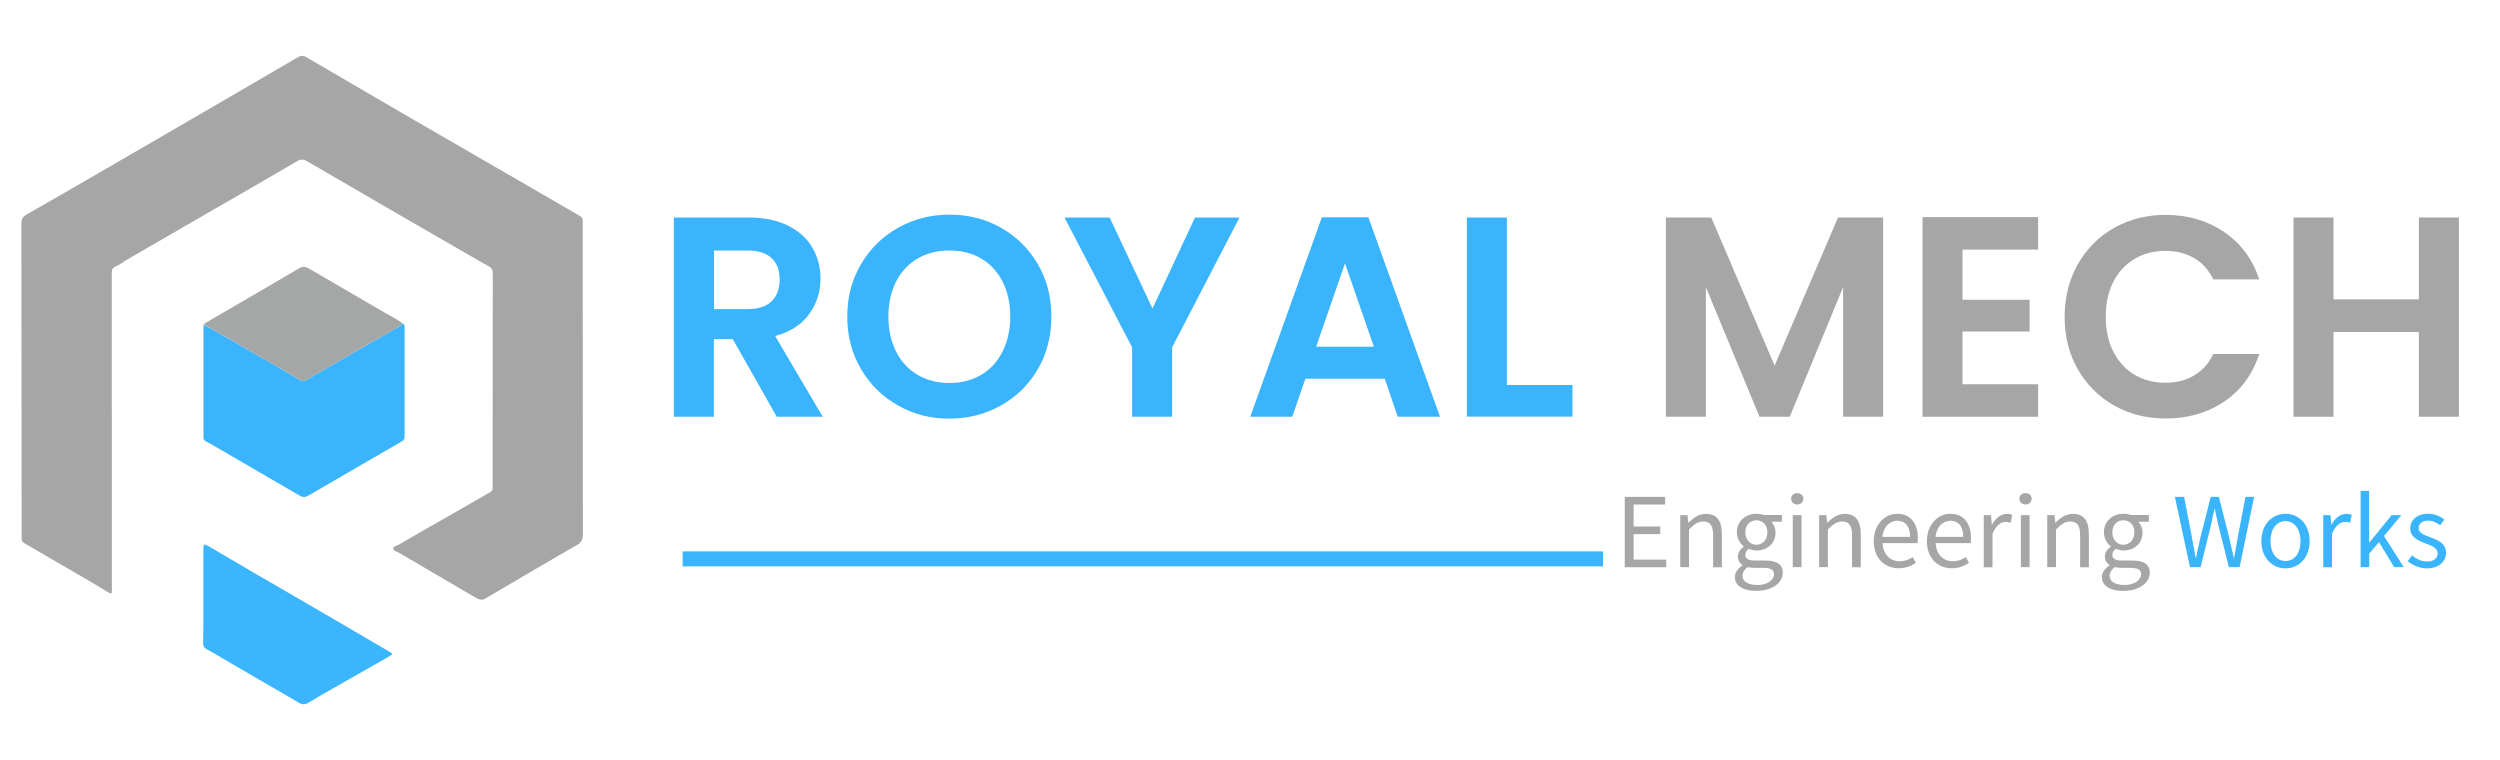<?xml version="1.0" encoding="utf-8"?>
<!-- Generator: Adobe Illustrator 24.0.1, SVG Export Plug-In . SVG Version: 6.00 Build 0)  -->
<svg version="1.1" id="Layer_1" xmlns="http://www.w3.org/2000/svg" xmlns:xlink="http://www.w3.org/1999/xlink" x="0px" y="0px"
	 viewBox="0 0 200 60.82" style="enable-background:new 0 0 200 60.82;" xml:space="preserve">
<style type="text/css">
	.st0{fill:#A6A6A6;}
	.st1{fill:#3AB5FD;}
	.st2{fill:#3BB5FD;}
	.st3{fill:#A5A6A6;}
	.st4{fill:#8EC3DC;}
</style>
<g>
	<g>
		<g>
			<path class="st0" d="M1.72,30.35c0-4.17,0-8.34-0.01-12.51c0-0.33,0.12-0.51,0.4-0.67c1.93-1.09,3.85-2.21,5.77-3.32
				c2.35-1.36,4.7-2.72,7.05-4.09c2.97-1.73,5.94-3.45,8.91-5.19c0.23-0.13,0.41-0.14,0.64-0.01c2.8,1.64,5.61,3.28,8.42,4.91
				c3.28,1.9,6.56,3.79,9.84,5.69c1.21,0.7,2.43,1.41,3.64,2.11c0.17,0.09,0.24,0.22,0.24,0.4c0,0.15,0,0.31,0,0.46
				c0,8.2,0,16.39,0.01,24.59c0,0.44-0.11,0.68-0.52,0.91c-2.43,1.39-4.83,2.81-7.24,4.23c-0.27,0.16-0.48,0.15-0.76-0.01
				c-2.07-1.23-4.16-2.43-6.23-3.65c-0.16-0.09-0.42-0.13-0.42-0.32c0-0.17,0.26-0.21,0.41-0.29c1.72-1,3.45-1.98,5.18-2.97
				c0.73-0.42,1.45-0.84,2.18-1.26c0.13-0.08,0.18-0.17,0.18-0.32c-0.01-0.41,0-0.82,0-1.23c0-5.31,0-10.62,0.01-15.93
				c0-0.27-0.06-0.43-0.32-0.57c-2.68-1.53-5.34-3.08-8.01-4.62c-2.17-1.26-4.34-2.52-6.5-3.78c-0.27-0.16-0.49-0.2-0.79-0.03
				c-2.36,1.38-4.72,2.74-7.08,4.1c-2.22,1.28-4.44,2.57-6.66,3.85C9.81,21,9.54,21.19,9.25,21.32c-0.28,0.12-0.32,0.31-0.31,0.57
				c0.01,8.41,0.01,16.81,0.01,25.22c0,0.04,0,0.09,0,0.13c0.02,0.25-0.05,0.3-0.27,0.16c-0.53-0.33-1.08-0.65-1.62-0.97
				c-1.69-0.99-3.38-1.97-5.07-2.95C1.76,43.37,1.72,43.21,1.73,43c0-0.94,0-1.88,0-2.82C1.72,36.9,1.72,33.63,1.72,30.35z"/>
			<path class="st1" d="M16.28,26.19c0-0.03,0-0.07,0-0.1c0.06-0.01,0.12-0.02,0.17-0.03c0.4,0.21,0.79,0.46,1.18,0.66
				c0.57,0.3,1.13,0.63,1.68,0.95c1.57,0.93,3.16,1.81,4.72,2.75c0.15,0.09,0.29,0.1,0.46-0.01c0.55-0.34,1.11-0.66,1.67-0.98
				c1.14-0.66,2.28-1.32,3.42-1.97c0.57-0.33,1.16-0.63,1.71-0.98c0.31-0.2,0.68-0.31,0.92-0.61c0.15,0.07,0.16,0.2,0.16,0.34
				c0,2.91,0,5.82,0,8.73c0,0.17-0.06,0.28-0.22,0.37c-2.5,1.44-4.99,2.89-7.48,4.34c-0.25,0.14-0.45,0.15-0.7,0
				c-2.41-1.41-4.83-2.81-7.24-4.21c-0.14-0.08-0.32-0.11-0.41-0.26c0-2.92,0-5.84,0-8.76C16.32,26.34,16.29,26.27,16.28,26.19z"/>
			<path class="st2" d="M16.27,47.67c0-1.25,0-2.5,0-3.75c0-0.41,0.04-0.43,0.4-0.23c1.3,0.75,2.59,1.52,3.88,2.27
				c1.99,1.16,3.99,2.31,5.98,3.47c1.56,0.91,3.12,1.83,4.68,2.74c0.2,0.12,0.21,0.18,0,0.3c-1.52,0.86-3.03,1.72-4.55,2.59
				c-0.66,0.38-1.33,0.75-1.97,1.15c-0.27,0.17-0.49,0.17-0.76,0.02c-2.07-1.21-4.14-2.41-6.21-3.61c-0.39-0.23-0.77-0.47-1.18-0.68
				c-0.22-0.11-0.29-0.27-0.29-0.5C16.28,50.19,16.27,48.93,16.27,47.67z"/>
			<path class="st3" d="M32.21,25.87c-0.24,0.3-0.61,0.42-0.92,0.61c-0.55,0.35-1.14,0.65-1.71,0.98c-1.14,0.65-2.28,1.31-3.42,1.97
				c-0.56,0.32-1.12,0.64-1.67,0.98c-0.17,0.11-0.3,0.1-0.46,0.01c-1.56-0.94-3.15-1.82-4.72-2.75c-0.55-0.33-1.11-0.66-1.68-0.95
				c-0.4-0.21-0.78-0.46-1.18-0.66c-0.02-0.06-0.05-0.12-0.07-0.19c0.9-0.53,1.81-1.06,2.71-1.58c1.61-0.94,3.23-1.87,4.83-2.82
				c0.29-0.17,0.51-0.16,0.79,0.01c2.05,1.2,4.1,2.38,6.15,3.58C31.32,25.32,31.79,25.56,32.21,25.87z"/>
			<path class="st4" d="M16.28,26.19c0.01,0.07,0.04,0.15,0.04,0.22c0,2.92,0,5.84,0,8.76c-0.09-0.08-0.06-0.18-0.06-0.28
				c0-2.82,0-5.65,0-8.47C16.26,26.35,16.27,26.27,16.28,26.19z"/>
			<path class="st4" d="M16.38,25.87c0.02,0.06,0.05,0.12,0.07,0.19c-0.06,0.01-0.12,0.02-0.17,0.03
				C16.24,25.98,16.29,25.92,16.38,25.87z"/>
		</g>
		<g>
			<path class="st1" d="M62.14,33.34l-3.52-6.21h-1.51v6.21h-3.2V17.4h5.98c1.23,0,2.28,0.22,3.15,0.65
				c0.87,0.43,1.52,1.02,1.95,1.76s0.65,1.56,0.65,2.48c0,1.05-0.3,2-0.91,2.84c-0.61,0.84-1.51,1.43-2.72,1.75l3.81,6.46H62.14z
				 M57.12,24.73h2.67c0.87,0,1.51-0.21,1.94-0.63c0.43-0.42,0.64-1,0.64-1.75c0-0.73-0.21-1.3-0.64-1.7
				c-0.43-0.4-1.07-0.61-1.94-0.61h-2.67V24.73z"/>
			<path class="st1" d="M71.85,32.44c-1.25-0.7-2.24-1.67-2.97-2.91c-0.73-1.24-1.1-2.65-1.1-4.21c0-1.55,0.37-2.95,1.1-4.19
				c0.73-1.24,1.72-2.21,2.97-2.91c1.25-0.7,2.62-1.05,4.11-1.05c1.51,0,2.88,0.35,4.12,1.05c1.24,0.7,2.22,1.67,2.95,2.91
				c0.72,1.24,1.08,2.64,1.08,4.19c0,1.57-0.36,2.97-1.08,4.21c-0.72,1.24-1.71,2.21-2.96,2.91c-1.25,0.7-2.62,1.05-4.11,1.05
				C74.47,33.5,73.1,33.15,71.85,32.44z M78.49,29.99c0.73-0.43,1.3-1.05,1.71-1.86c0.41-0.81,0.62-1.74,0.62-2.81s-0.21-2-0.62-2.8
				c-0.41-0.8-0.98-1.41-1.71-1.84c-0.73-0.43-1.58-0.64-2.53-0.64c-0.96,0-1.81,0.21-2.55,0.64c-0.74,0.43-1.31,1.04-1.72,1.84
				c-0.41,0.8-0.62,1.73-0.62,2.8s0.21,2,0.62,2.81c0.41,0.81,0.99,1.43,1.72,1.86c0.74,0.43,1.59,0.65,2.55,0.65
				C76.92,30.64,77.76,30.42,78.49,29.99z"/>
			<path class="st1" d="M99.16,17.4l-5.39,10.39v5.55h-3.2v-5.55L85.16,17.4h3.61l3.43,7.28l3.4-7.28H99.16z"/>
			<path class="st1" d="M110.78,30.3h-6.35l-1.05,3.04h-3.36l5.73-15.96h3.72l5.73,15.96h-3.38L110.78,30.3z M109.91,27.74
				l-2.31-6.67l-2.31,6.67H109.91z"/>
			<path class="st1" d="M120.55,30.8h5.25v2.53h-8.45V17.4h3.2V30.8z"/>
			<path class="st0" d="M150.65,17.4v15.94h-3.2V22.97l-4.27,10.37h-2.42l-4.29-10.37v10.37h-3.2V17.4h3.63l5.07,11.85l5.07-11.85
				H150.65z"/>
			<path class="st0" d="M157,19.98v4h5.37v2.54H157v4.22h6.05v2.6h-9.25V17.37h9.25v2.6H157z"/>
			<path class="st0" d="M166.23,21.13c0.71-1.24,1.67-2.21,2.9-2.9c1.23-0.69,2.6-1.04,4.12-1.04c1.78,0,3.34,0.46,4.68,1.37
				c1.34,0.91,2.28,2.18,2.81,3.79h-3.68c-0.37-0.76-0.88-1.33-1.54-1.71c-0.66-0.38-1.43-0.57-2.29-0.57
				c-0.93,0-1.75,0.22-2.48,0.65c-0.72,0.43-1.29,1.05-1.69,1.84c-0.4,0.79-0.6,1.72-0.6,2.79c0,1.05,0.2,1.98,0.6,2.77
				s0.97,1.42,1.69,1.85c0.72,0.43,1.55,0.65,2.48,0.65c0.87,0,1.63-0.19,2.29-0.58c0.66-0.39,1.18-0.96,1.54-1.72h3.68
				c-0.53,1.63-1.47,2.9-2.8,3.8c-1.33,0.91-2.9,1.36-4.69,1.36c-1.52,0-2.9-0.35-4.12-1.04c-1.23-0.69-2.19-1.66-2.9-2.89
				c-0.71-1.23-1.06-2.63-1.06-4.2C165.17,23.78,165.53,22.37,166.23,21.13z"/>
			<path class="st0" d="M196.71,17.4v15.94h-3.2v-6.78h-6.83v6.78h-3.2V17.4h3.2v6.55h6.83V17.4H196.71z"/>
		</g>
	</g>
	<g>
		<path class="st0" d="M129.97,39.75h3.24v0.61h-2.52v1.76h2.13v0.61h-2.13v2.04h2.61v0.61h-3.32V39.75z"/>
		<path class="st0" d="M134.42,41.21H135l0.06,0.6h0.02c0.4-0.39,0.82-0.7,1.4-0.7c0.88,0,1.27,0.57,1.27,1.63v2.64h-0.7v-2.55
			c0-0.77-0.23-1.11-0.79-1.11c-0.43,0-0.72,0.22-1.14,0.64v3.01h-0.7V41.21z"/>
		<path class="st0" d="M138.79,46.17c0-0.36,0.23-0.69,0.61-0.94v-0.03c-0.21-0.13-0.37-0.35-0.37-0.68c0-0.35,0.24-0.62,0.46-0.77
			V43.7c-0.28-0.22-0.54-0.62-0.54-1.12c0-0.91,0.72-1.48,1.56-1.48c0.23,0,0.44,0.04,0.59,0.1h1.45v0.54h-0.85
			c0.2,0.19,0.34,0.5,0.34,0.86c0,0.89-0.67,1.44-1.52,1.44c-0.2,0-0.43-0.05-0.62-0.14c-0.15,0.13-0.27,0.26-0.27,0.49
			c0,0.26,0.17,0.45,0.73,0.45h0.81c0.97,0,1.45,0.3,1.45,0.99c0,0.77-0.82,1.44-2.1,1.44C139.49,47.28,138.79,46.88,138.79,46.17z
			 M141.92,45.95c0-0.38-0.29-0.52-0.84-0.52h-0.72c-0.16,0-0.36-0.02-0.54-0.06c-0.3,0.21-0.42,0.46-0.42,0.7
			c0,0.45,0.45,0.73,1.21,0.73C141.4,46.8,141.92,46.38,141.92,45.95z M141.39,42.59c0-0.61-0.39-0.97-0.88-0.97
			s-0.88,0.36-0.88,0.97c0,0.61,0.4,0.99,0.88,0.99S141.39,43.19,141.39,42.59z"/>
		<path class="st0" d="M143.29,39.9c0-0.28,0.21-0.45,0.49-0.45s0.49,0.18,0.49,0.45c0,0.27-0.21,0.46-0.49,0.46
			S143.29,40.16,143.29,39.9z M143.42,41.21h0.7v4.16h-0.7V41.21z"/>
		<path class="st0" d="M145.53,41.21h0.58l0.06,0.6h0.02c0.4-0.39,0.82-0.7,1.4-0.7c0.88,0,1.27,0.57,1.27,1.63v2.64h-0.7v-2.55
			c0-0.77-0.23-1.11-0.79-1.11c-0.43,0-0.72,0.22-1.14,0.64v3.01h-0.7V41.21z"/>
		<path class="st0" d="M149.9,43.29c0-1.35,0.91-2.19,1.87-2.19c1.06,0,1.66,0.76,1.66,1.95c0,0.15-0.01,0.3-0.03,0.4h-2.8
			c0.05,0.88,0.59,1.45,1.38,1.45c0.4,0,0.73-0.13,1.04-0.33l0.25,0.46c-0.37,0.24-0.81,0.43-1.37,0.43
			C150.78,45.47,149.9,44.66,149.9,43.29z M152.81,42.95c0-0.83-0.38-1.29-1.03-1.29c-0.58,0-1.11,0.47-1.19,1.29H152.81z"/>
		<path class="st0" d="M154.15,43.29c0-1.35,0.91-2.19,1.87-2.19c1.06,0,1.66,0.76,1.66,1.95c0,0.15-0.01,0.3-0.03,0.4h-2.8
			c0.05,0.88,0.59,1.45,1.38,1.45c0.4,0,0.73-0.13,1.04-0.33l0.25,0.46c-0.37,0.24-0.81,0.43-1.37,0.43
			C155.03,45.47,154.15,44.66,154.15,43.29z M157.06,42.95c0-0.83-0.38-1.29-1.03-1.29c-0.58,0-1.11,0.47-1.19,1.29H157.06z"/>
		<path class="st0" d="M158.7,41.21h0.58l0.06,0.76h0.02c0.29-0.53,0.71-0.86,1.18-0.86c0.18,0,0.31,0.02,0.44,0.09l-0.13,0.62
			c-0.14-0.04-0.24-0.07-0.4-0.07c-0.35,0-0.77,0.25-1.05,0.96v2.67h-0.7V41.21z"/>
		<path class="st0" d="M161.55,39.9c0-0.28,0.21-0.45,0.49-0.45s0.49,0.18,0.49,0.45c0,0.27-0.21,0.46-0.49,0.46
			S161.55,40.16,161.55,39.9z M161.67,41.21h0.7v4.16h-0.7V41.21z"/>
		<path class="st0" d="M163.78,41.21h0.58l0.06,0.6h0.02c0.4-0.39,0.82-0.7,1.4-0.7c0.88,0,1.27,0.57,1.27,1.63v2.64h-0.7v-2.55
			c0-0.77-0.23-1.11-0.79-1.11c-0.43,0-0.72,0.22-1.14,0.64v3.01h-0.7V41.21z"/>
		<path class="st0" d="M168.15,46.17c0-0.36,0.23-0.69,0.61-0.94v-0.03c-0.21-0.13-0.37-0.35-0.37-0.68c0-0.35,0.24-0.62,0.46-0.77
			V43.7c-0.28-0.22-0.54-0.62-0.54-1.12c0-0.91,0.72-1.48,1.56-1.48c0.23,0,0.44,0.04,0.59,0.1h1.45v0.54h-0.85
			c0.2,0.19,0.34,0.5,0.34,0.86c0,0.89-0.67,1.44-1.52,1.44c-0.2,0-0.43-0.05-0.62-0.14c-0.15,0.13-0.27,0.26-0.27,0.49
			c0,0.26,0.17,0.45,0.73,0.45h0.81c0.97,0,1.45,0.3,1.45,0.99c0,0.77-0.82,1.44-2.1,1.44C168.85,47.28,168.15,46.88,168.15,46.17z
			 M171.29,45.95c0-0.38-0.29-0.52-0.84-0.52h-0.72c-0.16,0-0.36-0.02-0.54-0.06c-0.3,0.21-0.42,0.46-0.42,0.7
			c0,0.45,0.45,0.73,1.21,0.73C170.76,46.8,171.29,46.38,171.29,45.95z M170.75,42.59c0-0.61-0.39-0.97-0.88-0.97
			s-0.88,0.36-0.88,0.97c0,0.61,0.4,0.99,0.88,0.99S170.75,43.19,170.75,42.59z"/>
		<path class="st1" d="M173.99,39.75h0.74l0.59,3.06c0.11,0.6,0.22,1.21,0.33,1.81h0.03c0.12-0.6,0.26-1.21,0.4-1.81l0.78-3.06h0.65
			l0.78,3.06c0.14,0.59,0.27,1.2,0.41,1.81h0.03c0.11-0.61,0.21-1.21,0.32-1.81l0.59-3.06h0.69l-1.16,5.62h-0.86l-0.85-3.38
			c-0.1-0.44-0.19-0.85-0.27-1.28h-0.03c-0.09,0.43-0.18,0.84-0.28,1.28l-0.83,3.38h-0.85L173.99,39.75z"/>
		<path class="st1" d="M180.91,43.29c0-1.39,0.91-2.19,1.93-2.19c1.02,0,1.93,0.8,1.93,2.19c0,1.38-0.91,2.18-1.93,2.18
			C181.82,45.47,180.91,44.67,180.91,43.29z M184.04,43.29c0-0.95-0.48-1.6-1.2-1.6c-0.72,0-1.2,0.65-1.2,1.6
			c0,0.95,0.48,1.59,1.2,1.59C183.56,44.88,184.04,44.25,184.04,43.29z"/>
		<path class="st1" d="M185.86,41.21h0.58l0.06,0.76h0.02c0.29-0.53,0.71-0.86,1.18-0.86c0.18,0,0.31,0.02,0.44,0.09l-0.13,0.62
			c-0.14-0.04-0.24-0.07-0.4-0.07c-0.35,0-0.77,0.25-1.05,0.96v2.67h-0.7V41.21z"/>
		<path class="st1" d="M188.84,39.27h0.69v4.13h0.02l1.78-2.19h0.78l-1.39,1.67l1.58,2.49h-0.77l-1.21-2l-0.78,0.91v1.09h-0.69
			V39.27z"/>
		<path class="st1" d="M192.61,44.89l0.35-0.46c0.36,0.29,0.73,0.49,1.23,0.49c0.55,0,0.82-0.29,0.82-0.65
			c0-0.43-0.49-0.62-0.95-0.79c-0.58-0.21-1.24-0.5-1.24-1.2c0-0.67,0.53-1.18,1.44-1.18c0.52,0,0.97,0.21,1.29,0.47l-0.34,0.45
			c-0.29-0.21-0.58-0.37-0.95-0.37c-0.52,0-0.77,0.28-0.77,0.6c0,0.4,0.45,0.55,0.92,0.72c0.6,0.23,1.27,0.47,1.27,1.26
			c0,0.67-0.54,1.24-1.52,1.24C193.57,45.47,193,45.22,192.61,44.89z"/>
	</g>
	<rect x="54.61" y="44.11" class="st1" width="73.63" height="1.2"/>
</g>
</svg>
